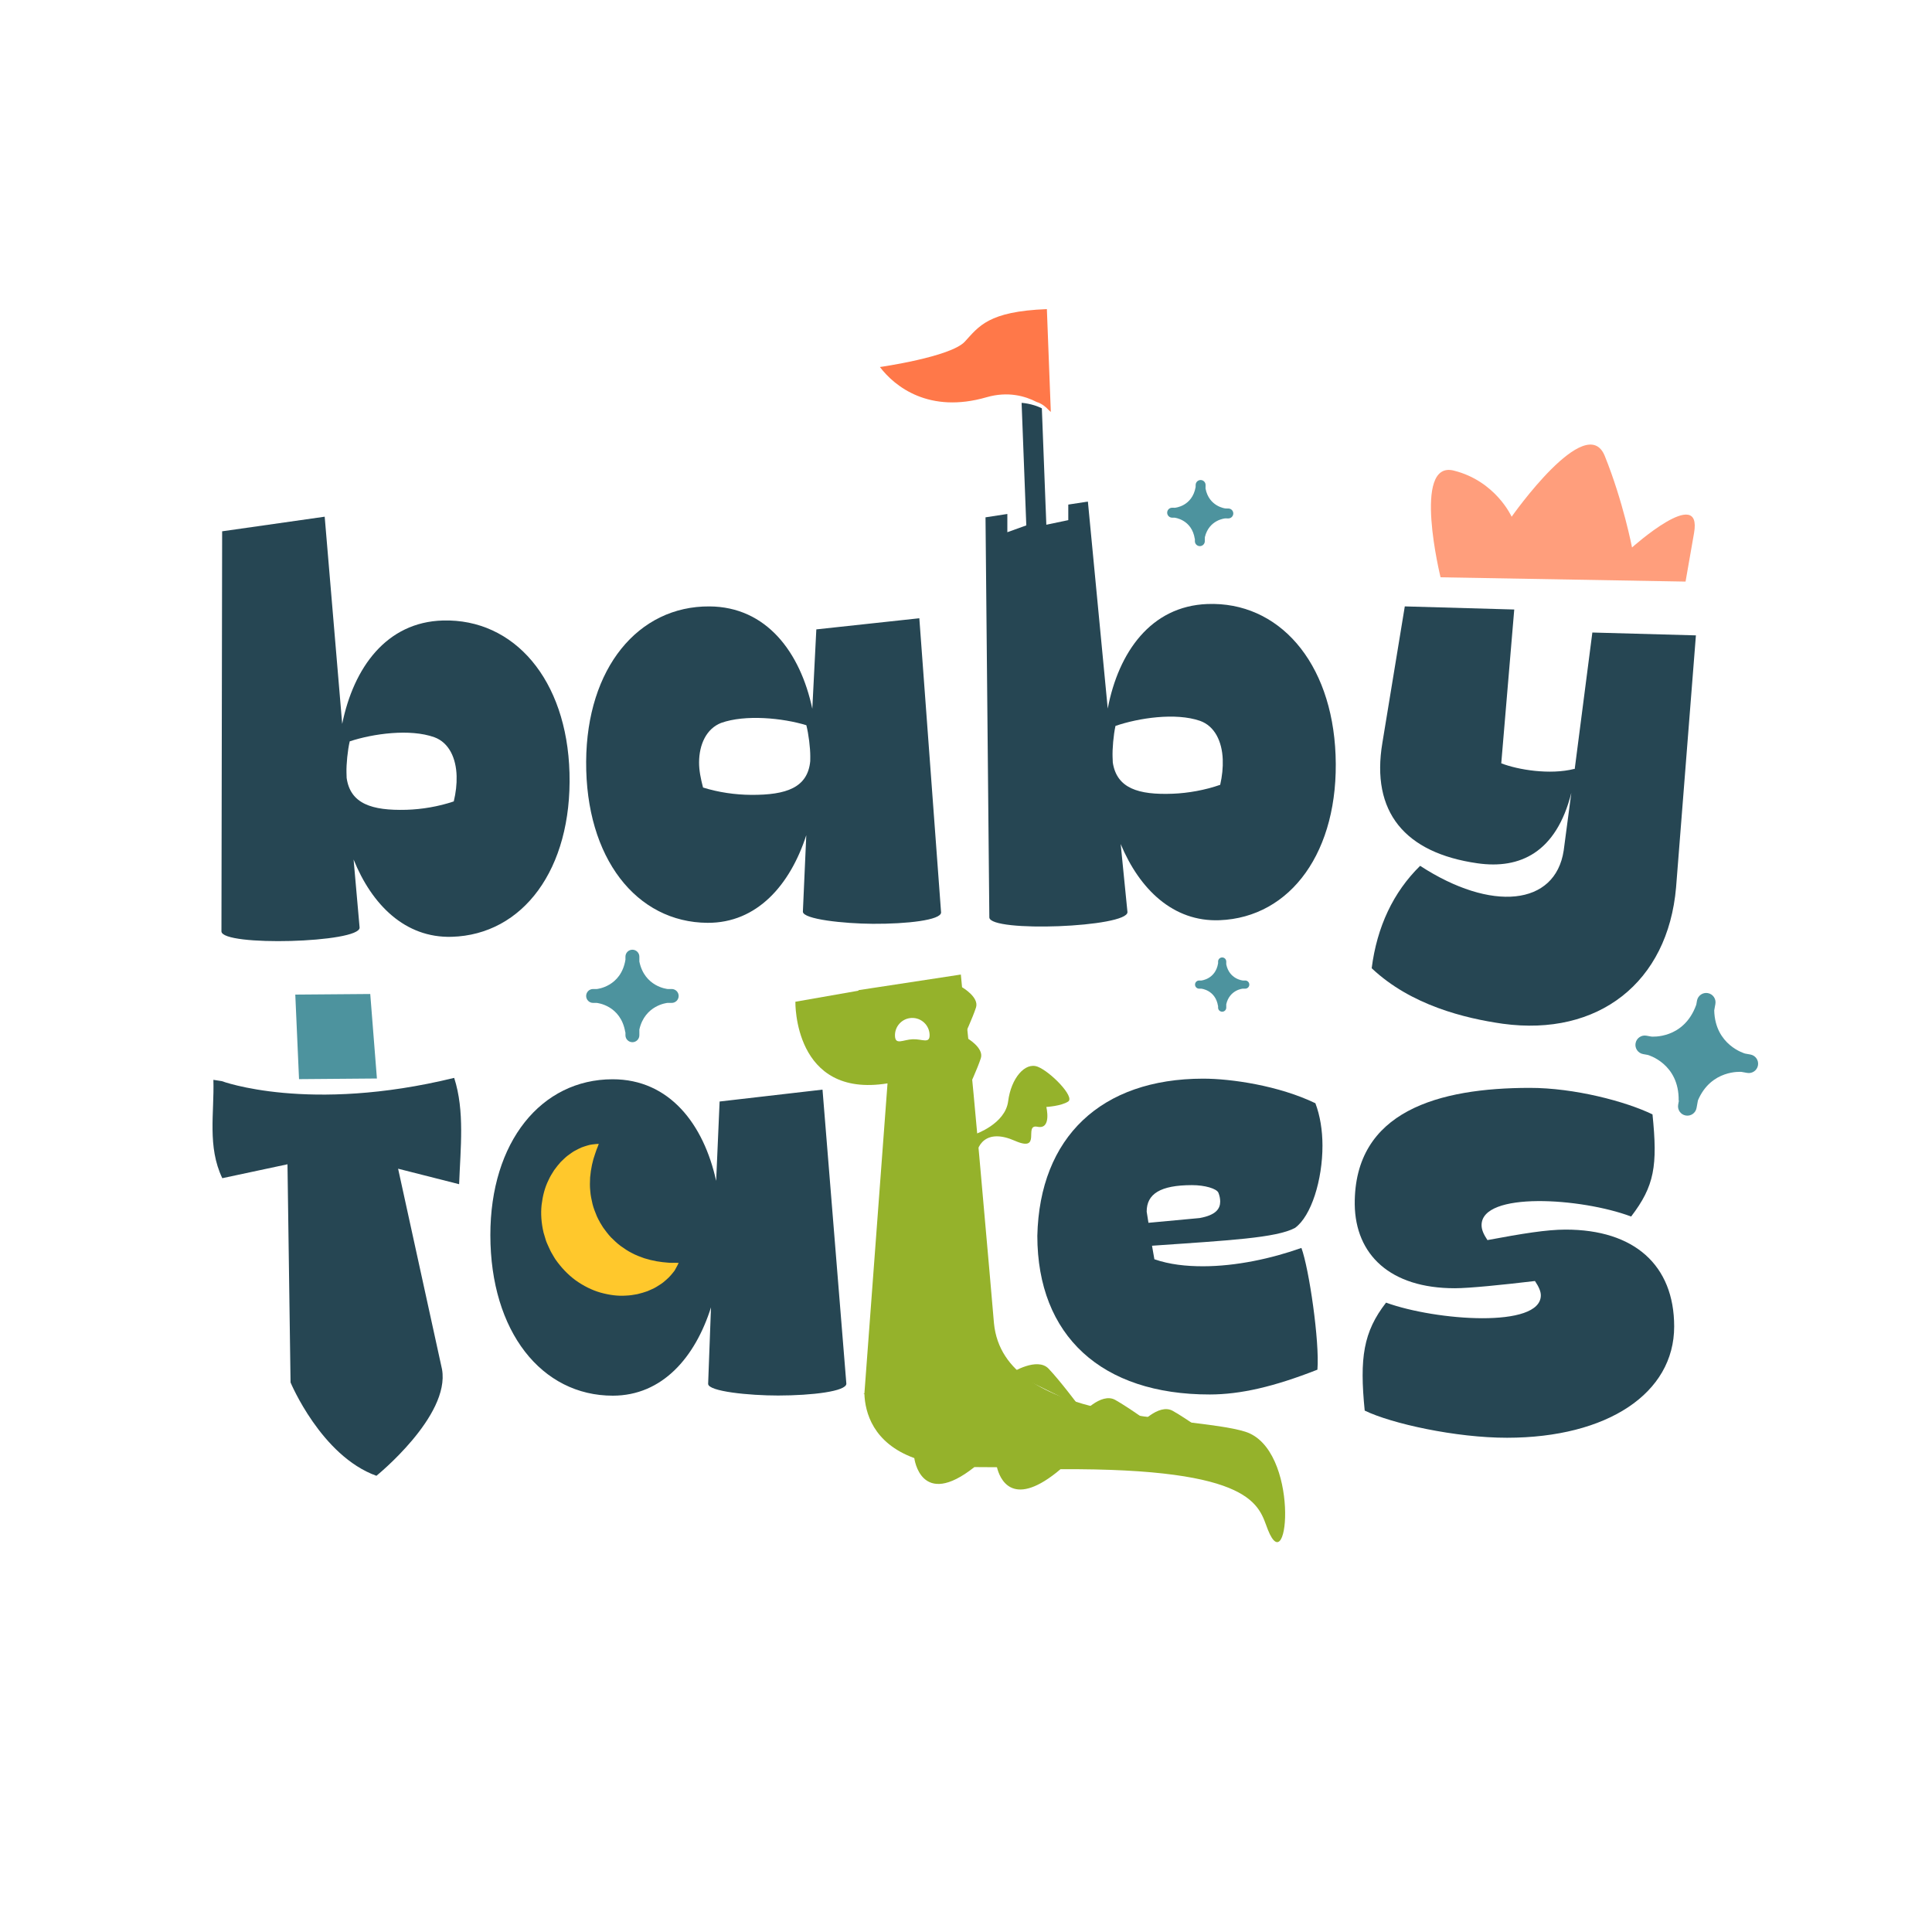 <svg width="100" height="100" viewBox="0 0 100 100" fill="none" xmlns="http://www.w3.org/2000/svg">
<path d="M18.613 48.012L18.302 44.488C19.25 46.837 20.973 48.556 23.377 48.489C27.059 48.387 29.615 44.997 29.477 40.006C29.343 35.168 26.606 32.015 22.924 32.117C20.002 32.198 18.302 34.559 17.712 37.469L16.806 26.744L11.498 27.5L11.462 48.209C11.484 49.001 18.635 48.803 18.613 48.012ZM18.102 38.372C19.31 37.973 21.221 37.707 22.482 38.159C23.251 38.442 23.609 39.255 23.634 40.168C23.646 40.594 23.597 41.022 23.487 41.481C22.703 41.747 21.824 41.893 21.033 41.915C19.237 41.964 18.131 41.599 17.942 40.264L17.936 40.052L17.934 39.991C17.922 39.565 17.993 38.832 18.102 38.372Z" fill="#264653"/>
<path d="M36.621 47.765C39.178 47.781 40.895 45.812 41.733 43.23L41.557 47.186C41.554 47.582 43.684 47.807 45.175 47.816C46.941 47.827 48.708 47.625 48.71 47.229L47.584 32.001L42.253 32.577L42.045 36.686C41.424 33.76 39.672 31.405 36.719 31.388C33.036 31.365 30.368 34.576 30.339 39.417C30.309 44.409 32.938 47.743 36.621 47.765ZM37.322 37.419C38.574 36.97 40.521 37.164 41.736 37.537C41.855 37.994 41.942 38.725 41.94 39.151L41.938 39.395C41.808 40.764 40.71 41.153 38.883 41.142C38.061 41.138 37.179 41.011 36.389 40.762C36.27 40.304 36.181 39.878 36.184 39.452C36.189 38.538 36.56 37.718 37.322 37.419Z" fill="#264653"/>
<path d="M73.506 44.815C72.112 46.184 71.273 47.971 70.998 50.115C73.031 52.035 75.826 52.709 77.784 52.989C82.731 53.662 86.329 50.853 86.753 45.932L87.78 32.887L82.42 32.739L81.507 39.804L81.477 39.8C80.232 40.115 78.579 39.849 77.705 39.509L78.377 31.548L72.712 31.387L71.552 38.448C70.951 42.022 72.709 44.148 76.476 44.684C78.676 44.998 80.553 44.127 81.331 41.04L80.936 44.028C80.499 46.887 77.192 47.216 73.506 44.815Z" fill="#264653"/>
<path d="M68.451 59.295C68.45 58.504 68.328 57.743 68.084 57.103C66.195 56.192 63.729 55.83 62.268 55.831C57.001 55.837 53.808 58.853 53.692 63.968C53.697 69.143 57.018 72.184 62.62 72.178C64.202 72.176 65.937 71.779 68.189 70.894C68.309 69.463 67.757 65.658 67.361 64.593C65.809 65.143 63.982 65.54 62.278 65.542C61.395 65.543 60.542 65.453 59.751 65.179L59.628 64.479C63.616 64.201 66.051 64.077 67.025 63.559C67.876 62.949 68.453 61.06 68.451 59.295ZM62.093 63.046L59.444 63.292L59.352 62.714C59.351 61.801 60.051 61.343 61.695 61.342C62.365 61.341 62.974 61.523 63.065 61.736C63.126 61.888 63.157 62.04 63.157 62.193C63.157 62.558 62.945 62.893 62.093 63.046Z" fill="#264653"/>
<path d="M81.029 63.644C80.053 63.645 78.807 63.848 76.99 64.187C76.788 63.884 76.686 63.648 76.686 63.413C76.684 61.662 81.835 61.994 84.427 62.967C85.638 61.384 85.805 60.34 85.533 57.681C84.152 57.01 81.492 56.306 79.17 56.308C74.491 56.313 70.083 57.495 70.121 62.342C70.157 64.934 71.943 66.683 75.31 66.679C76.05 66.678 77.733 66.508 79.449 66.305C79.652 66.608 79.753 66.843 79.753 67.045C79.755 68.762 74.335 68.364 71.742 67.424C70.566 68.939 70.365 70.286 70.637 73.012C72.018 73.684 75.351 74.421 78.01 74.418C83.194 74.413 86.659 72.121 86.655 68.654C86.652 65.49 84.597 63.64 81.029 63.644Z" fill="#264653"/>
<path d="M30.698 51.91C30.761 51.91 30.822 51.91 30.883 51.91C30.883 51.91 32.132 52.02 32.364 53.426H32.373C32.373 53.479 32.373 53.531 32.373 53.585C32.373 53.783 32.534 53.944 32.733 53.944C32.931 53.944 33.093 53.783 33.093 53.585C33.093 53.484 33.093 53.385 33.093 53.288C33.38 52.02 34.534 51.912 34.547 51.91C34.619 51.91 34.692 51.91 34.767 51.91C34.966 51.91 35.127 51.749 35.127 51.551C35.127 51.352 34.966 51.191 34.767 51.191C34.696 51.191 34.625 51.191 34.556 51.191C34.547 51.19 33.363 51.081 33.093 49.769C33.093 49.687 33.093 49.602 33.093 49.517C33.093 49.318 32.931 49.157 32.733 49.157C32.534 49.157 32.373 49.318 32.373 49.517C32.373 49.57 32.373 49.623 32.373 49.675C32.142 51.081 30.892 51.191 30.891 51.191C30.828 51.191 30.764 51.191 30.698 51.191C30.5 51.191 30.339 51.352 30.339 51.551C30.339 51.749 30.5 51.91 30.698 51.91Z" fill="#4D939E"/>
<path d="M90.602 54.582C90.508 54.565 90.415 54.548 90.323 54.532C90.312 54.528 88.77 54.099 88.728 52.298C88.747 52.19 88.768 52.078 88.788 51.965C88.836 51.702 88.66 51.45 88.398 51.403C88.135 51.355 87.884 51.53 87.836 51.793C87.823 51.863 87.811 51.933 87.799 52.002C87.155 53.807 85.475 53.654 85.474 53.653C85.39 53.638 85.305 53.623 85.218 53.607C84.956 53.559 84.704 53.734 84.657 53.997C84.609 54.259 84.784 54.511 85.046 54.559C85.129 54.573 85.209 54.588 85.29 54.603C85.29 54.603 86.917 55.048 86.887 56.965L86.899 56.967C86.886 57.036 86.874 57.106 86.862 57.176C86.814 57.439 86.988 57.691 87.251 57.738C87.514 57.786 87.766 57.612 87.813 57.349C87.837 57.215 87.861 57.084 87.885 56.956C88.568 55.347 90.121 55.48 90.139 55.481C90.234 55.499 90.332 55.516 90.43 55.533C90.693 55.581 90.945 55.407 90.992 55.144C91.04 54.881 90.865 54.63 90.602 54.582Z" fill="#4D939E"/>
<path d="M60.666 26.794C60.711 26.794 60.755 26.795 60.798 26.796C60.798 26.796 61.69 26.887 61.842 27.894L61.848 27.894C61.848 27.931 61.847 27.969 61.847 28.007C61.845 28.149 61.958 28.266 62.1 28.268C62.242 28.27 62.359 28.156 62.361 28.014C62.362 27.942 62.363 27.871 62.364 27.802C62.581 26.899 63.407 26.833 63.416 26.832C63.468 26.832 63.521 26.833 63.574 26.834C63.716 26.836 63.833 26.722 63.835 26.58C63.837 26.438 63.723 26.322 63.581 26.32C63.53 26.319 63.48 26.319 63.43 26.318C63.424 26.317 62.579 26.227 62.398 25.287C62.399 25.228 62.4 25.168 62.401 25.107C62.403 24.965 62.289 24.848 62.148 24.846C62.005 24.844 61.889 24.958 61.887 25.1C61.886 25.138 61.886 25.176 61.885 25.213C61.706 26.215 60.812 26.282 60.811 26.282C60.766 26.281 60.72 26.281 60.673 26.28C60.531 26.278 60.415 26.391 60.413 26.533C60.411 26.675 60.525 26.792 60.666 26.794Z" fill="#4D939E"/>
<path d="M63.26 49.557C63.143 49.557 63.048 49.652 63.048 49.768C63.048 49.8 63.048 49.831 63.048 49.861C62.912 50.686 62.179 50.751 62.179 50.751C62.142 50.751 62.104 50.751 62.066 50.751C61.949 50.751 61.855 50.845 61.855 50.962C61.855 51.078 61.949 51.173 62.066 51.173C62.102 51.173 62.138 51.173 62.174 51.173C62.174 51.173 62.907 51.237 63.043 52.062H63.048C63.048 52.093 63.048 52.124 63.048 52.155C63.048 52.272 63.143 52.366 63.26 52.366C63.376 52.366 63.471 52.272 63.471 52.155C63.471 52.096 63.471 52.038 63.471 51.981C63.639 51.237 64.316 51.173 64.324 51.173C64.366 51.173 64.409 51.173 64.453 51.173C64.57 51.173 64.664 51.078 64.664 50.962C64.664 50.845 64.57 50.751 64.453 50.751C64.411 50.751 64.37 50.751 64.329 50.751C64.324 50.75 63.629 50.686 63.471 49.916C63.471 49.868 63.471 49.818 63.471 49.768C63.47 49.652 63.376 49.557 63.26 49.557Z" fill="#4D939E"/>
<path d="M37.247 57.014L37.068 61.123C36.426 58.201 34.658 55.859 31.705 55.863C28.021 55.866 25.376 59.096 25.381 63.936C25.386 68.928 28.038 72.244 31.722 72.24C34.279 72.238 35.982 70.257 36.801 67.669L36.653 71.627C36.653 72.022 38.785 72.233 40.276 72.232C42.042 72.23 43.807 72.015 43.807 71.619L42.573 56.399L37.247 57.014Z" fill="#264653"/>
<path d="M35.058 65.508C35.035 65.552 35.005 65.605 34.971 65.668C34.953 65.7 34.937 65.735 34.915 65.769C34.889 65.803 34.861 65.838 34.831 65.876C34.772 65.953 34.698 66.035 34.614 66.123C34.531 66.205 34.435 66.284 34.329 66.374C34.222 66.462 34.096 66.531 33.963 66.617C33.828 66.699 33.676 66.755 33.515 66.83C33.353 66.889 33.176 66.94 32.99 66.985C32.803 67.02 32.604 67.054 32.398 67.06C31.983 67.091 31.54 67.031 31.091 66.907C30.642 66.781 30.201 66.558 29.794 66.269C29.391 65.973 29.038 65.597 28.747 65.181L28.689 65.088L28.672 65.059L28.637 65L28.569 64.882L28.534 64.823C28.523 64.806 28.512 64.784 28.494 64.747L28.402 64.55C28.346 64.422 28.273 64.276 28.243 64.161C28.205 64.04 28.167 63.92 28.135 63.8C28.02 63.314 27.982 62.821 28.034 62.357C28.09 61.895 28.202 61.461 28.388 61.089C28.471 60.9 28.579 60.729 28.682 60.569C28.794 60.413 28.909 60.27 29.025 60.141C29.155 60.02 29.266 59.902 29.392 59.808C29.523 59.717 29.634 59.627 29.756 59.562C29.88 59.498 29.99 59.438 30.097 59.393C30.208 59.352 30.309 59.318 30.401 59.292C30.578 59.232 30.742 59.232 30.838 59.216C30.938 59.206 30.992 59.207 30.992 59.207C30.992 59.207 30.973 59.258 30.938 59.354C30.902 59.447 30.846 59.574 30.797 59.739C30.772 59.817 30.744 59.903 30.714 59.997C30.693 60.095 30.665 60.19 30.641 60.292C30.597 60.499 30.563 60.721 30.544 60.948C30.533 61.179 30.526 61.41 30.552 61.644C30.567 61.874 30.619 62.104 30.67 62.323C30.724 62.543 30.811 62.75 30.893 62.952C30.92 63.001 30.942 63.051 30.964 63.1C30.987 63.158 31.008 63.169 31.024 63.207L31.047 63.257C31.047 63.261 31.059 63.279 31.073 63.3L31.108 63.358L31.18 63.475L31.216 63.532L31.221 63.541C31.347 63.715 31.474 63.885 31.621 64.042C31.777 64.195 31.937 64.353 32.12 64.488C32.303 64.619 32.496 64.754 32.704 64.856C32.91 64.968 33.127 65.05 33.346 65.126C33.563 65.194 33.782 65.247 33.99 65.284C34.093 65.3 34.193 65.311 34.291 65.328C34.386 65.337 34.473 65.346 34.552 65.353C34.717 65.374 34.876 65.359 34.971 65.362C35.071 65.363 35.127 65.368 35.127 65.368C35.127 65.368 35.105 65.419 35.058 65.508Z" fill="#FFC82C"/>
<path d="M11.478 55.959L11.045 55.892C11.097 57.622 10.723 59.347 11.506 60.983L14.88 60.263L15.039 71.555C15.039 71.555 16.622 75.358 19.483 76.387C19.483 76.387 23.308 73.297 22.879 70.875L20.606 60.492L23.764 61.294C23.832 59.434 24.063 57.507 23.508 55.791C15.965 57.634 11.478 55.959 11.478 55.959Z" fill="#264653"/>
<path d="M15.478 55.856L19.509 55.823L19.164 51.449L15.284 51.48L15.478 55.856Z" fill="#4D939E"/>
<path d="M87.244 30.103C87.244 30.103 87.244 30.103 87.684 27.587C88.123 25.071 84.473 28.337 84.473 28.337C84.473 28.337 84.018 25.965 83.063 23.601C82.107 21.236 78.242 26.746 78.242 26.746C78.242 26.746 77.422 24.9 75.246 24.357C73.072 23.815 74.563 29.881 74.563 29.881L87.244 30.103Z" fill="#FF9E7C"/>
<path d="M64.449 74.103C61.613 73.217 51.953 73.722 51.447 68.487C51.447 68.487 49.966 51.173 49.796 51.1L49.733 50.442L44.432 51.251L44.433 51.278L41.169 51.85C41.169 51.85 41.06 56.867 45.938 56.075L44.741 72.134C44.656 72.082 44.744 72.199 44.741 72.134C44.773 73.09 45.174 74.686 47.324 75.471C47.324 75.471 47.651 78.142 50.434 75.936C50.812 75.936 51.203 75.938 51.602 75.943C51.74 76.507 52.351 78.066 54.675 76.224C54.754 76.162 54.825 76.103 54.89 76.046C65.013 75.986 65.142 77.953 65.624 79.175C66.716 81.939 67.286 74.989 64.449 74.103ZM47.187 52.689C47.682 52.671 48.098 53.058 48.116 53.553C48.134 54.047 47.738 53.773 47.243 53.791C46.748 53.809 46.342 54.113 46.324 53.619C46.306 53.124 46.692 52.707 47.187 52.689Z" fill="#95B22B"/>
<path d="M49.796 51.1C49.796 51.1 50.691 51.61 50.518 52.147C50.345 52.683 49.89 53.664 49.89 53.664L49.796 51.1Z" fill="#95B22B"/>
<path d="M50.046 53.726C50.046 53.726 50.941 54.236 50.768 54.773C50.595 55.309 50.14 56.29 50.14 56.29L50.046 53.726Z" fill="#95B22B"/>
<path d="M52.366 71.048C52.366 71.048 53.683 70.225 54.272 70.839C54.86 71.453 55.837 72.759 55.837 72.759L52.366 71.048Z" fill="#95B22B"/>
<path d="M55.963 73.216C55.963 73.216 56.981 72.044 57.724 72.459C58.466 72.874 59.782 73.837 59.782 73.837L55.963 73.216Z" fill="#95B22B"/>
<path d="M58.94 73.782C58.94 73.782 59.958 72.61 60.701 73.025C61.443 73.44 62.759 74.403 62.759 74.403L58.94 73.782Z" fill="#95B22B"/>
<path d="M50.466 58.709C50.466 58.709 52.033 58.181 52.182 56.999C52.332 55.817 53.054 54.955 53.715 55.215C54.377 55.475 55.648 56.779 55.289 57.015C54.929 57.252 54.158 57.296 54.158 57.296C54.158 57.296 54.445 58.475 53.699 58.321C52.953 58.168 53.963 59.676 52.524 59.044C51.085 58.412 50.475 59.192 50.49 60.209C50.505 61.226 50.466 58.709 50.466 58.709Z" fill="#95B22B"/>
<path d="M53.654 20.806C53.92 20.887 54.13 21.058 54.281 21.224C54.352 21.284 54.39 21.323 54.39 21.323L54.186 16C51.145 16.117 50.667 16.896 49.936 17.686C49.204 18.476 45.544 18.997 45.544 18.997C46.325 20.023 48.103 21.419 51.061 20.562C52.176 20.239 53.073 20.504 53.654 20.806Z" fill="#FF7849"/>
<path d="M69.129 39.079C68.941 34.242 66.168 31.121 62.487 31.264C59.567 31.378 57.893 33.759 57.336 36.675L56.309 25.961L55.294 26.117V26.922L54.158 27.16L54.125 26.297H54.124L53.926 21.134C53.403 20.875 52.878 20.852 52.878 20.852L53.121 27.194L52.14 27.547V26.603L51.01 26.777L51.208 47.486C51.239 48.276 58.388 47.998 58.357 47.207L58.006 43.687C58.981 46.025 60.723 47.724 63.126 47.63C66.807 47.487 69.324 44.068 69.129 39.079ZM63.157 40.622C62.376 40.896 61.498 41.052 60.707 41.083C58.913 41.153 57.803 40.8 57.598 39.468L57.59 39.255L57.587 39.194C57.571 38.768 57.634 38.034 57.737 37.573C58.94 37.161 60.848 36.873 62.114 37.311C62.887 37.586 63.253 38.394 63.289 39.306C63.305 39.732 63.261 40.16 63.157 40.622Z" fill="#264653"/>
</svg>
